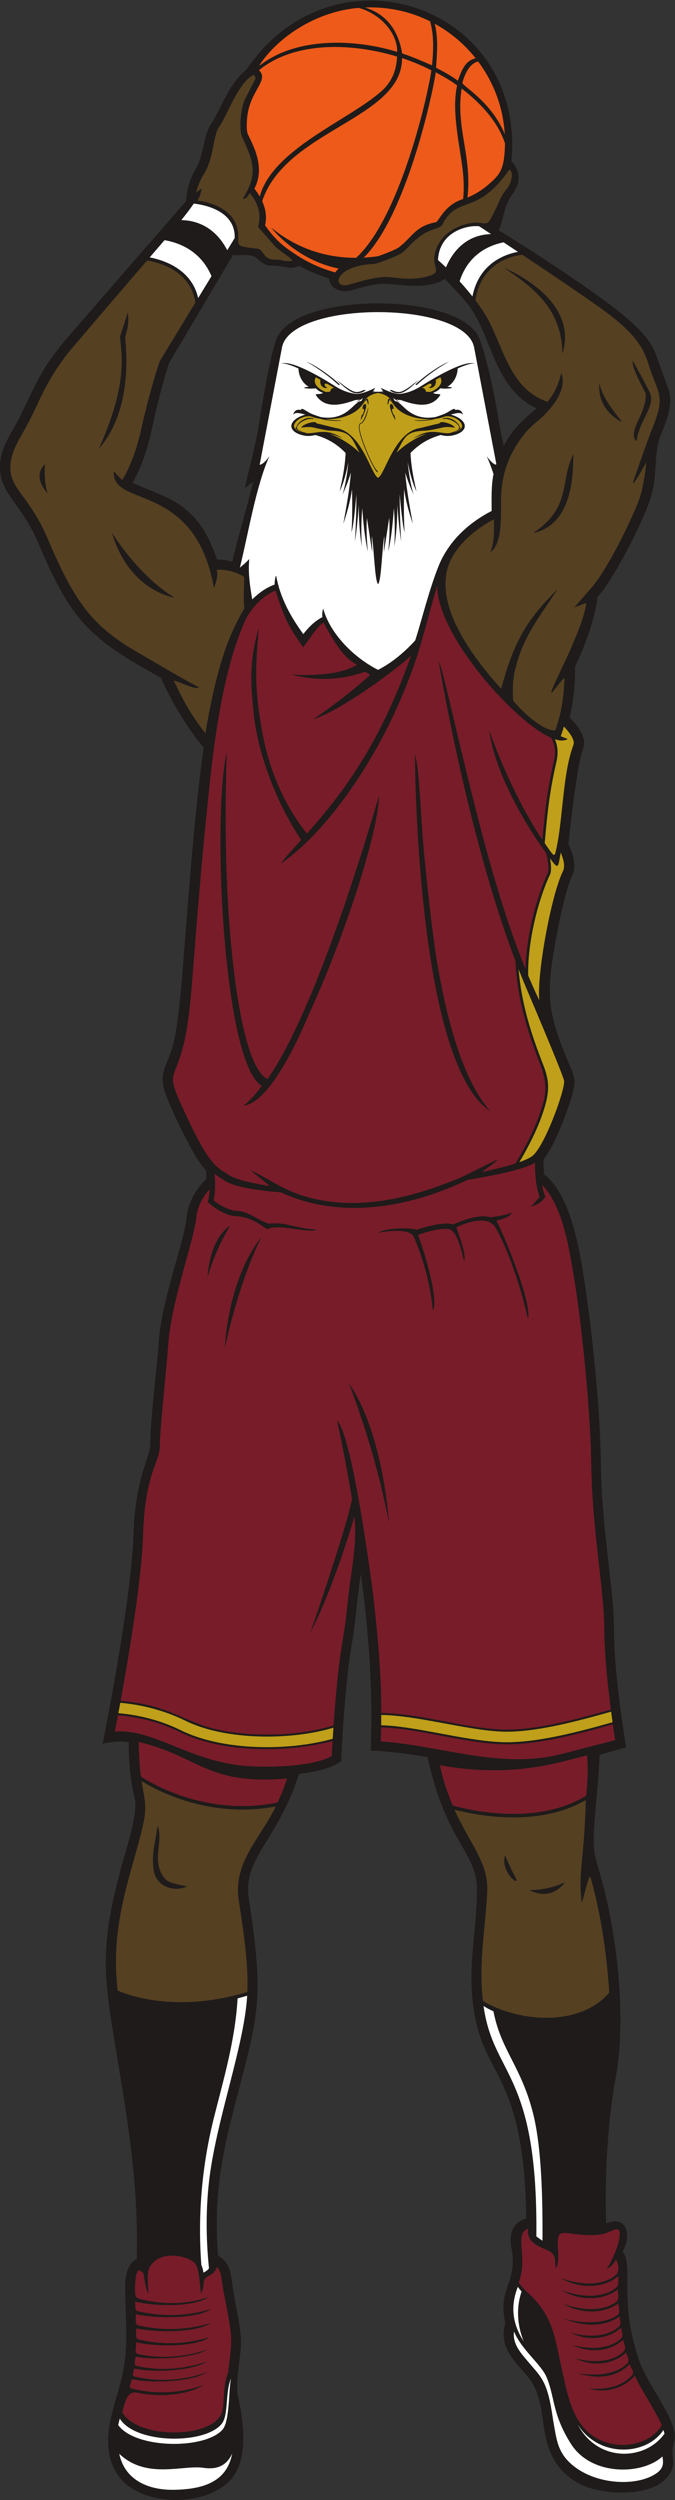 <?xml version="1.0" encoding="UTF-8" standalone="no"?>
<svg
   xmlns:dc="http://purl.org/dc/elements/1.1/"
   xmlns:cc="http://creativecommons.org/ns#"
   xmlns:rdf="http://www.w3.org/1999/02/22-rdf-syntax-ns#"
   xmlns:svg="http://www.w3.org/2000/svg"
   xmlns="http://www.w3.org/2000/svg"
   viewBox="0 0 264.52 978.933"
   height="978.933"
   width="264.52"
   xml:space="preserve"
   id="svg2"
   version="1.1"><rect x="0" y="0" width="264.52" height="978.933" fill="#333333" stroke="none"/><defs
     id="defs6" /><g
     transform="matrix(1.333,0,0,-1.333,0,978.933)"
     id="g10"><g
       transform="scale(0.1)"
       id="g12"><path
         id="path14"
         style="fill:#1e1b1a;fill-opacity:1;fill-rule:evenodd;stroke:none"
         d="m 682.797,5693.69 c 13.437,60.12 47.18,172.65 61.266,234.67 l -24.028,-18.18 c 8.742,44.74 30.297,120.47 38.82,172.85 16.336,100.37 33.071,203.13 52.637,261.35 12.031,35.8 51.281,62.57 104.477,80.46 110.331,37.1 280.581,37.1 390.921,0 53.19,-17.88 92.44,-44.66 104.48,-80.46 19.57,-58.22 37.8,-132.48 54.14,-232.85 3.45,-21.2 11.8,-58.22 15.25,-78.79 24.08,49.98 56.34,76 96.18,111.76 -112.41,52.59 -127.49,181.49 -180.79,274.63 -23.47,41.03 -56.89,69.96 -87.86,105.69 -38.8,-26.48 -100.52,-21.65 -144.57,-16.87 -58.2,6.32 -78.86,-2.72 -132.09,-17.52 -27.51,-7.65 -63.798,6.32 -63.634,35.06 -9.387,2.77 -52.516,17.39 -88.523,37.44 -23.043,-10.64 -39.352,-2.87 -60.864,-0.39 -27.031,3.1 -33.609,-5.31 -63.726,22.7 -17.332,16.13 -53.539,5.64 -69.641,9.88 L 496.891,6277.31 c -20.52,-63.65 -37.965,-135.99 -52.243,-201.33 -11,-50.35 -29.019,-105.1 -54.906,-150.29 32.879,-15.95 67.746,-27.45 100.723,-43.24 81.476,-39.03 119.613,-99.49 147.441,-182.16 20.348,-0.92 29.809,-1.93 44.891,-6.6 z M 1547.04,826.32 c -4.71,399.58 -112.32,416.75 -147.13,576.36 -32.64,149.6 2.36,254.44 2.36,393.39 0,65.94 -42.87,117.21 -71.56,173.8 -34.06,67.18 -54.57,126.4 -73.66,212.4 -58.56,10 -107.57,16.65 -167.23,19.1 7.29,178.15 -5.66,343.34 -28.77,519.29 -11.27,-66.26 -14.48,-135.43 -26.17,-202.7 -17.78,-102.16 -27.05,-242.73 -31.97,-347.52 -31.683,-23.74 -83.496,-32.51 -123.617,-37.37 -64.32,-198.62 -166.105,-247.27 -147.871,-366.51 47.996,-313.83 27.301,-338.32 -49.867,-641.68 -36.453,-143.278 -51.981,-257.989 -40.575,-407.528 38.122,-19.082 38.262,-60.082 43.817,-97.903 7.699,-52.488 26.68,-120.039 23.183,-170.5 -3.46,-49.801 -17.007,-107.308 -7.449,-148.75 14.16,-61.347 23.981,-142.386 1.016,-202.64 -45.129,-118.418 -272.371,-128.93 -349.149,-32.098 -58.8,74.148 -29.406,172.219 -5.074,253.68 36.223,121.199 20.664,191.789 20.664,311.328 0.004,28.281 6.821,63.203 33.903,77.672 5.281,200.281 -20.504,369.889 -52.868,565.519 -44.785,270.74 -62.562,340.32 17.981,622.85 11.469,40.25 38.902,125.65 28.75,166.27 -13.051,52.21 -17.391,109.42 -17.469,163.33 -29.215,3.64 -48.504,1.49 -76.527,-4.52 30.293,153.1 85.824,454.3 90.508,613.56 4.8,162.92 49.445,231.94 49.445,263.4 0.004,75.88 19.102,219.13 24.809,300.98 9.32,133.69 74.89,291.38 82.535,371.66 3.867,40.58 28.867,81.89 57.949,110.03 -0.34,8.35 -0.984,16.69 -1.906,24.99 -12.801,14.12 -23.461,30.34 -33.172,46.66 -24.891,41.84 -71.836,137.76 -86.961,183.06 -18.86,56.53 5.953,76.62 22.371,133.32 19.699,68.08 30.363,236.66 36.133,308.18 15.316,189.98 28.976,381.36 55.136,570.18 -49.839,60.44 -94.027,134.32 -125.933,205.8 -211.656,114.53 -264.895,171.22 -359.629,394.12 -46.711,109.89 -103.242,140.49 -111.699,204.71 -8.961,68.19 28.738,110.54 57.09,167.26 55.129,110.27 61.453,141.48 147.132,240.96 l 341.372,392.59 c 1.3,2.58 -1.079,43.7 28.816,95.41 25.918,44.86 21.426,100.83 46.609,133.77 8.977,11.74 37.5,72.81 48.649,91.82 13.035,22.24 33.027,50.09 53.961,65.56 255.457,378.77 820.767,190.23 778.707,-269.82 26.79,-27.58 27.01,-63.07 4.63,-93.4 -29.24,-39.6 -24.66,-68.98 -42.05,-109.1 57.69,-35.22 183.43,-115.22 282.56,-185.98 90.03,-64.26 155.5,-118.33 177.69,-174.01 l 40.12,-111.27 c 10.85,-41.81 -5.46,-85.25 -21.4,-123.51 -28.97,-69.49 -6.48,-122.98 -38.09,-207.63 -25.25,-67.6 -73.28,-160.62 -112.09,-221.88 -11.29,-17.84 -23.98,-37.69 -38.8,-52.91 -1.81,-22.38 -7.53,-45.79 -13.46,-67.33 -13.07,-47.56 -31.5,-93.86 -52.55,-138.43 1.43,-48.78 -4.39,-100.84 -15.49,-148.44 22.58,-22.49 52.08,-58.26 39.43,-91.47 -11.32,-29.75 -21.09,-101.9 -25.78,-135.88 -6.66,-48.17 -12.38,-96.46 -17.44,-144.82 13.71,-27.19 24.77,-65.79 10.48,-94.39 -21.44,-42.86 -45.42,-172.17 -53.31,-218.99 -23.41,-139.05 -12.87,-193.46 40.99,-322.57 6.59,-15.8 18.27,-40.32 19.65,-56.98 2.43,-29.03 -25.6,-101.78 -37.35,-130.45 -13.34,-32.57 -31.46,-74.56 -53.44,-102.36 -0.1,-14.55 0.29,-29.12 1.41,-43.64 83.67,-63.93 108.24,-242.55 122.58,-340.58 22.61,-154.7 42.33,-354.5 44.49,-509.95 1.36,-98.36 11.61,-196.13 22.67,-293.77 7.36,-64.92 15.86,-130.44 15.86,-195.87 0,-99.73 19.72,-242.99 35.39,-343.18 l -77.72,-22 c -1.89,-67.04 -10.44,-133.08 -14.87,-198.12 -6.01,-87.76 -0.97,-90.1 21.26,-170.13 47.8,-171.99 71.37,-413.34 41.6,-576.12 -24.5,-133.99 -33.4,-294.978 -28.65,-432.388 61.91,27.297 75.8,-37.113 48.09,-82.922 13.31,-11.281 14.88,-45.257 14.44,-80.64 -1.06,-89.098 3.7,-139.391 30.71,-228.219 25.44,-83.641 123,-190.371 106.81,-248.16 -14.01,-50.059 5.82,-51.461 -7.77,-84.692 -32.56,-79.699 -181.32,-74.5 -248.18,-49.578 -56.66,21.098 -101.27,64.141 -119.35,135.989 -16.27,64.671 -9.21,135.21 -57.24,190.859 -40.5,46.883 -83.51,86.203 -63.91,154.383 -24.03,104.629 39.03,119.988 17.58,223.75 -7.44,35.968 4.56,75.25 43.86,83.308 v 0 0" /><path
         id="path16"
         style="fill:#554022;fill-opacity:1;fill-rule:evenodd;stroke:none"
         d="m 574.477,6455.01 c -14.25,96.81 -113.145,119.08 -142.196,123.56 C 364.352,6499.2 295.813,6420.05 228.434,6340.46 130.902,6230.29 119.949,6163.95 68.336,6074.61 47.891,6039.22 25.621,6000.68 31.473,5956.19 c 7.055,-53.6 58.992,-77.8 109.547,-196.76 84.738,-199.36 137.769,-260.04 274.718,-338.49 55.473,-31.78 112.7,-66.63 169.317,-96.18 -10.133,-10.34 -77.34,26.54 -73.223,18.09 18.004,-36.89 40.063,-87.52 92.121,-153.09 34.207,206.41 72.973,297.07 114.453,366.78 -3.859,30.86 -0.07,74.95 -0.386,92.62 -31.442,19.87 -64.137,21.83 -81.09,21.19 3.383,-11.25 1.996,-30.42 -8.043,-53.45 -56.547,317.55 -303.942,232.65 -294.067,343.54 0.039,-0.06 7.758,-12.07 24.715,-26.53 10.758,17.74 37.828,67.82 55.367,148 23.297,106.47 53.301,198.19 54.77,201.01 l 104.805,172.09 z M 1859.8,6284.97 c 0.09,-0.17 31.55,-56.11 49.54,-92.07 20.99,-41.97 -30.76,-82.41 -37.7,-144.94 -18.53,13.48 -2.53,46.23 11.66,76.12 9.08,19.11 19.61,54.43 13.44,66.76 -21.55,43.11 -37.48,71.23 -36.94,94.13 v 0 z M 1567,5778.08 c 114.95,74.85 78.39,154.52 118.67,231.55 -1.63,-39.59 5.6,-205.6 -118.67,-231.55 v 0 z m 195.35,441.37 c 7.28,-50.99 65.09,-108.61 65.09,-115.16 0.01,0 -73.86,33.79 -65.09,115.15 v 0.01 z M 132.117,5980.32 c 0,0 -4.187,-54.44 8.371,-85.83 0.004,0 -48.148,46.05 -8.375,85.82 l 0.004,0.01 z m 158.297,45.03 c 83.578,186.31 68.125,266.89 62.496,329.96 l 23.028,71.18 c 3.164,-34.7 0.269,-40.61 -7.79,-74.46 2.719,-38.34 22.102,-212.63 -77.734,-326.68 v 0 z m 38.402,-245.9 c 0,0 76.129,-125.7 184.122,-191.2 0,0 -132.782,17.7 -184.122,191.19 v 0.01 z m 1324.614,525.12 c -2.27,125.2 -73.42,186.95 -170.91,251.95 0,0.01 222.01,-88.09 170.91,-251.95 v 0 z M 580.281,6754.81 c 35.856,-4.9 122.348,-25.04 120.035,-109.4 -0.57,-21.4 0.137,-23.98 25.18,-28.23 36.582,-6.22 34.895,1.75 50.695,-20.56 16.329,-23.06 34.098,-11.05 57.051,-18.47 2.797,-0.9 28.746,-3.65 25.309,1.56 -6.028,9.15 -38.352,27.91 -49.574,40.26 l -50.575,57.67 c 13.645,43.46 -7.386,78.39 -22.324,96.85 -4.969,6.14 -5.262,-15.26 -22.402,-14.82 45.488,74.01 32.433,106.46 -1.988,182.22 -10.004,22.04 -3.325,86.91 8.292,110.16 9.743,19.48 26.583,51.98 31.27,61 -1.363,12.66 -7.996,9.91 -9.258,9.25 -44.402,-27.13 -76.137,-122.36 -97.109,-149.8 -18.91,-24.73 -14.879,-90.37 -44.899,-138.74 -13.734,-22.12 -20.281,-41.76 -23.398,-55.94 8.371,7.21 15.894,12.35 15.93,12.37 -0.293,-7.37 -3.098,-21.15 -12.239,-35.39 l 0.004,0.01 z m 861.569,-55.04 c 7.78,14.46 17.91,34.2 26.42,54.04 9.86,23.03 18.72,30.7 25.45,40.55 8.29,12.14 17.53,41 3.86,51.7 -91.56,-132.27 -146.03,-79.96 -190.01,-149.2 -9.31,-14.65 -0.39,-16.03 -38.1,-28.79 -42.93,-14.53 -68.21,-52.28 -85.29,-65.41 -14.53,-11.18 -76.62,-33.53 -81.55,-33.75 -125.501,-5.45 -126.747,-76.65 -75.98,-61.18 93.86,28.59 111.2,23.11 142.07,19.36 29.81,-3.61 64.76,-2.85 93.54,6.34 36.37,11.61 10.15,24.06 14.84,57.51 8.67,61.56 66.98,95.72 120.35,98.87 23.3,1.37 33.26,-10.74 44.4,9.96 v 0 z M 345.867,1496.51 c 36.668,-15.95 176.379,-65.69 381.344,-4.23 2.934,69.88 -5.957,143.58 -25.273,269.84 -17.051,111.51 63.242,180.31 108.792,275.18 -191.195,-36.12 -344.531,43.76 -394.39,74.33 9.871,-63.14 17.41,-72.44 1.164,-142.15 -12.5,-53.6 -34.024,-118.42 -51.149,-190.93 -22.914,-97.12 -31.98,-182.55 -20.492,-282.04 h 0.004 z M 1484.84,1894.1 c 0,0 14.1,-35.21 30.78,-65.82 16.67,-30.61 -46.17,15.3 -30.78,65.82 v 0 z m -1021.563,86.53 c 16.817,-44.14 -13.117,-89.64 10.575,-138.98 14.179,-29.53 32.238,-29.6 75.812,-39.07 -30.266,-16.22 -88.379,-6.51 -97.613,46.22 -8.133,46.5 5.066,84.91 11.226,131.83 v 0 z M 1556.67,1791.48 c 0,0 53.86,-1.28 103.88,23.09 0,0 -35.91,-57.72 -103.88,-23.09 v 0 z m -136.94,-325.96 c 118.3,-68.02 292.84,-70.22 371.36,25.32 -6.93,110.35 -24.71,231.93 -54.92,337.95 -4.69,16.44 -24.95,-81.97 -26.03,-72.8 -11.04,93.76 7.29,114.95 12,300.33 -141.1,-82.7 -327.18,-43.87 -386.17,-28.36 23.67,-54.07 57,-101.79 79.46,-153.77 16.13,-37.34 18.7,-65.03 16.32,-101.74 -6.84,-105.78 -24.59,-197.88 -12.02,-306.93 v 0 z m 115.62,5130.1 c -33.58,-4.23 -121.32,-25.61 -137.9,-133.7 8.46,-11.26 16.75,-23.01 24.55,-35.12 57.86,-89.76 69.78,-223.3 187.69,-263.29 16.97,20.45 31.68,46.59 40.07,84.69 19.84,-47.26 -28.48,-106.43 -62.82,-135.69 -15.48,-13.2 -30.56,-25.54 -43,-40.84 -51.35,-63.16 -66.39,-121.88 -70.32,-175.95 -3.49,-47.86 8.53,-145.14 -31.61,-173.7 10.64,28.39 10.81,60.9 10.17,96.45 -41.13,-21.75 -92.6,-58.47 -121.61,-109.28 -72.72,-127.32 61.41,-298.79 142.74,-388.59 34.94,127.54 68.35,197.29 166.14,292.41 -41.72,-63.14 -89.23,-123.98 -113.55,-196.56 -14.78,-44.1 -21.93,-80.19 -16.76,-131.48 38.73,-46.26 93.3,-88.65 123.27,-86.89 21.59,59.44 25.4,113.28 27.2,151.07 0.64,13.01 -38.98,-47.78 -38.85,-39 0.21,16.16 91.6,179.3 103.05,262.41 0,0 -35.58,-12.96 -35.52,-12.89 27.92,32.48 56.88,61.7 80.15,97.88 40.28,62.6 88.16,159.62 110.16,218.03 13.22,35.15 19.94,92.77 21.22,110.22 0,0.01 -40.19,-74.49 -38.7,-58.88 0.31,3.29 46.44,134.28 56,157.28 41.1,98.6 17.02,103 -7.48,180.34 -14.75,46.6 -29.28,92.44 -142.56,173.11 -65.35,46.55 -156.11,107.69 -231.74,157.96 l 0.01,0.01 v 0" /><path
         id="path18"
         style="fill:#ffffff;fill-opacity:1;fill-rule:evenodd;stroke:none"
         d="M 350.551,135.762 C 367.699,55.723 439.742,28.039 514.824,29.98 c 77.571,2 151.754,20.281 167.75,106.558 C 665.855,99.129 635.387,88.879 598.52,94.449 537.527,103.691 430.547,59.609 350.547,135.762 h 0.004 z M 1947.41,127.93 c -58.38,-54.731 -208.64,-58.5 -268.91,36.922 -54.84,86.859 -46.8,134.527 -70.82,193.968 -16.29,40.25 -74.05,81.262 -96.65,136.321 -4.59,-38.032 20.36,-63.61 43.68,-91.469 37.01,-44.231 55.3,-53.613 71.28,-168.543 10.79,-58.68 11.72,-98.469 64.16,-138.258 70.13,-53.211 185.7,-56.84 240.43,-17.91 20.82,14.82 19.96,30.16 16.83,48.969 v 0 0" /><path
         id="path20"
         style="fill:#781c29;fill-opacity:1;fill-rule:evenodd;stroke:none"
         d="m 590.531,606.43 c -3.359,34.41 -6.039,72.32 -15.363,86.582 -14.887,22.758 -107.301,46.699 -136.496,-11.922 -7.133,-14.309 -3.477,-48.059 -2.117,-72.348 -5.246,-0.062 -11.926,34.399 -14.219,54.567 -0.504,4.41 -3.84,6.863 -15.613,11.992 -6.453,-9.25 -8.993,-26.559 -9.61,-49.102 -0.914,-33.277 0.153,-33.168 31.535,-39.73 108.364,-22.629 184.372,10.172 184.372,10.172 -34.125,-27.11 -139.457,-30.989 -215.465,-14.121 0.957,-29.438 -3.766,-25.969 25.902,-31.649 112.535,-21.609 198.359,10.809 198.359,10.809 -35.332,-27 -145.711,-31.391 -222.871,-16.078 1.274,-33.012 -5.746,-30.7 26.91,-36.633 110.739,-20.078 194.364,11.582 194.364,11.582 -34.688,-26.52 -143.227,-31.422 -219.965,-16.649 0.684,-32.601 -6.375,-29.863 26.617,-36.343 103.559,-20.379 189.024,11.05 189.024,11.05 -33.059,-26.75 -143.368,-30.91 -215.504,-15.48 -0.61,-34.379 -9.453,-32.649 24.75,-38.149 101.875,-16.417 185.293,17.692 185.293,17.692 -32.504,-22.82 -140.93,-34.211 -212.032,-21.531 -2.281,-27.809 -8.968,-24.922 19.524,-30.379 100.117,-19.18 189.832,15.98 189.832,15.98 -31.449,-23.851 -142.824,-35.133 -213.555,-20.582 -3.984,-24.512 -9.988,-21.43 15.547,-26.551 108.023,-21.648 198.766,15.922 198.766,15.922 -34.371,-25.082 -148.223,-35.379 -221.004,-20.73 -7.586,-28.84 -13.016,-24.942 18.441,-31.442 109.031,-22.55 193.598,15.45 193.598,15.45 -33.621,-24.539 -116.602,-40.797 -196.485,-23.61 -28.558,6.153 -35.718,-26.668 -43.765,-57.879 47.164,-78.718 257.054,-76.718 291.015,-5.41 11.243,23.602 2.637,80.559 20.524,123.121 2.969,30.11 7.859,60.309 8.902,85.711 1.738,42.399 -18.566,124.91 -25.66,171.149 -2.59,16.918 -3.902,40.5 -16.23,52.922 -3.125,-11.032 -10.395,-18.821 -23.348,-26.063 -26.07,-14.551 -7.68,-21.531 -23.973,-52.32 v 0 z M 1945.56,219.719 c -16.77,39.023 -54.18,93.773 -79.48,145.121 -31.07,-35.43 -85.86,-53.949 -136.1,-36.719 0.3,-0.019 77.66,-12.98 124.83,34.551 12.86,12.957 2.95,18.449 -3.77,36.547 -29.79,-32.246 -83.83,-49.067 -153.58,-26.75 0.29,-0.028 92.3,-18.848 142.54,24.621 13.57,11.73 5.86,18.519 0.71,36.269 -34.02,-32.949 -94.54,-44.578 -150.77,-16.949 0.27,-0.078 85.72,-27.109 138.92,15.5 15.28,12.231 7.23,19.141 3.24,38.91 -34.46,-32.328 -95.02,-43 -150.82,-14.578 0.27,-0.082 82.9,-27.562 136.73,11.668 18,13.11 11.2,16.41 7.84,38.082 -34.58,-31.781 -94.67,-42.09 -150.06,-13.871 0.27,-0.082 81.71,-27.172 135.56,10.809 18.33,12.922 12.46,14.941 10.03,36.41 -35.49,-26.188 -93.11,-35.16 -162.73,-7.02 0.28,-0.058 88.89,-25.879 147.36,4.961 21.09,11.141 13.49,16.551 11.94,40.289 -39.6,-29.031 -105.57,-34.211 -163.14,-1.031 0.28,-0.117 87.84,-35.18 148.87,0.012 20.26,11.679 12.9,18.64 12.85,42.058 -39.49,-31.14 -108.1,-36.918 -167.15,-1.796 0.29,-0.122 95.86,-39.942 157.46,3.378 14.67,10.301 10.25,19.461 11.08,37.622 -38.75,-33.891 -109.96,-41.262 -170.97,-4.981 0.3,-0.121 99.63,-41.492 161.04,6.039 16.1,12.43 9.79,30.168 3.19,48.359 -9.53,-17.808 -12.69,-19.031 -28.44,-30.48 4.96,6.609 29.73,51.719 36.53,84.5 9.89,47.48 -8.88,34.219 -32.41,24.539 -14.25,-5.859 -39.9,-10.988 -92.54,-5.109 -41.27,4.609 -56.39,12.66 -54.53,-29.989 1.12,-25.859 4.49,-58.851 -6.24,-69.98 -2.77,31.828 1.46,42.781 -30.68,55.898 -32.75,13.352 -55.16,27.762 -49.69,60.27 -43.73,-12.699 0.88,-84.469 -28.55,-157.629 7.27,-10.371 15.76,-20.219 25.72,-29.109 75.51,-67.489 80.19,-130.961 99.69,-218.02 19.65,-87.691 33.42,-186.859 126.73,-221.058 60.4,-22.153 137.33,-4.442 168.79,48.656 v 0 0" /><path
         id="path22"
         style="fill:#ffffff;fill-opacity:1;fill-rule:evenodd;stroke:none"
         d="m 1533.36,612.379 c -3.93,4.441 -7.6,9.012 -11.01,13.703 -22.56,-56.973 -15.77,-109.043 17.07,-159.75 -19.42,48.367 -21.98,99.348 -6.06,146.047 v 0 z M 352.125,239.129 c -1.68,-6.34 -3.242,-12.668 -4.641,-18.969 50.235,-69.801 251.516,-72.379 305.715,-14.719 22.664,24.11 18.18,113.36 25.977,151.379 -17.582,-40.789 -6.813,-106.429 -26.809,-132.281 -48.07,-62.129 -254.039,-60.617 -300.25,14.59 h 0.008 z M 1953.59,195.09 c -0.96,3.371 -2.12,6.812 -3.51,10.34 -48.21,-74.758 -188.44,-83.45 -251.48,16.039 58.71,-112.039 198.76,-106.727 254.99,-26.379 v 0 0" /><path
         id="path24"
         style="fill:#ffffff;fill-opacity:1;fill-rule:evenodd;stroke:none"
         d="m 726.66,1481.32 c -9.519,-2.81 -18.91,-5.37 -28.16,-7.72 -7.266,-124.84 -41.918,-239.81 -70.07,-352.57 -34.875,-139.678 -47.469,-286.061 -36.492,-430.378 2.902,-6.64 5.015,-14.203 6.148,-22.781 5.543,2.699 12.363,6.891 16.266,12.598 -9.864,97.39 -8.145,179.051 -0.313,250.922 19.613,179.919 103.539,398.709 112.621,549.929 v 0 z m 723.99,-45.8 c -11.32,5.05 -21.15,10.39 -29.1,15.76 29.01,-208.72 160.21,-191.67 155.26,-676.948 5.29,-4.051 11.67,-8.711 18.01,-12.762 1.11,167.762 -6.86,291.97 -27.67,374.07 -35.35,139.51 -94.25,184.63 -116.5,299.88 v 0 0" /><path
         id="path26"
         style="fill:#781c29;fill-opacity:1;fill-rule:evenodd;stroke:none"
         d="m 843.727,2119.28 c -236.332,-20.02 -256.7,65 -435.664,107.45 0.027,-27.35 1.324,-63.95 6.332,-101.65 39.234,-25.34 199.554,-117.43 401.75,-76.2 13.5,29.63 18.937,42.71 27.582,70.4 v 0 z m 882.323,68.27 -63.27,-16.33 c -131.07,-33.82 -246.1,-34.66 -369.58,-12.78 10.49,-46.29 18.88,-72.67 37.65,-118.4 47.66,-13.36 247.18,-61.11 392.62,29.17 3.94,40.11 5.7,75.62 2.58,118.34 v 0 0" /><path
         id="path28"
         style="fill:#781c29;fill-opacity:1;fill-rule:evenodd;stroke:none"
         d="m 1283.21,4527.68 c 29.88,-182.22 78.55,-357.87 157.69,-447.45 -207.52,136.1 -220.72,955.56 -220.95,1047.51 12.56,-36.12 16.26,-174.98 25.69,-278.46 14.19,-155.61 32.03,-287.88 37.57,-321.6 v 0 z M 715.355,4096 c 0.137,0.03 18.375,10.11 54.411,57.87 -114.192,67.17 -146.821,794.32 -102.996,980.87 -0.032,-1.19 -9.489,-214.87 3.304,-440.74 13.446,-237.49 50.719,-488.46 116.332,-520.06 63.074,89.75 172.828,307.09 328.204,833.39 C 1110.2,4888.14 1009.62,4583.25 905.504,4358.62 901.836,4350.7 802.719,4103.35 715.352,4096 h 0.003 z m 799.905,424.97 c -143.61,379.06 -224.91,876.21 -225.2,877.92 7.79,-6.99 32.65,-122.32 65.22,-256.63 49.23,-203.01 106.71,-441.44 189.7,-645.21 1.74,95.21 31.94,211.21 65.03,281.29 5.54,11.76 -0.09,42.36 -4.16,58.9 l -11.93,16.57 c -51.93,73.9 -139.56,221.47 -155.95,345.44 35.42,-100.82 92.02,-226.11 156.48,-322.1 7.47,82.88 13.53,142.59 33.94,231.25 7.52,32.68 -0.24,55.05 -7.97,67.96 -2.72,1.19 -5.5,2.5 -8.32,3.91 -112.48,56.5 -327.56,303.05 -326.63,442.9 -22.19,-72.07 -39.59,-147.37 -63.7,-219.48 -27.26,-81.5 -66.31,-169.88 -109.4,-248.05 -83.38,-151.28 -190.925,-283.88 -286.276,-348.16 1.109,4.25 31.734,38.51 59.316,69.06 -75.863,112.51 -132.265,266.25 -141.07,387.31 -2.656,36.57 -17.652,126.27 16.828,236.15 v 0 c -12.438,-126.44 -11.742,-195.46 12.516,-319.99 19.992,-102.6 62.757,-201.74 128.441,-285 139.595,154.32 229.885,308.52 306.065,522.18 -69.57,-61.65 -217.682,-165.12 -287.346,-186.24 64.922,43.89 128.446,94.55 167.566,130.21 -3.17,1.97 -6.83,4.38 -15.21,9.9 -47.24,-17.96 -122.102,-33.26 -217.239,-8.59 0.227,-0.04 128.559,-11.52 193.839,28.67 -43.7,20.91 -74.097,80.08 -98.956,124 -19.543,-13.65 -37.352,-43.01 -51.805,-62.4 l -7.715,-10.33 c -53.722,74.15 -59.484,102.22 -81.668,166.73 -42.351,-18.16 -71.297,-54.17 -87.523,-85.46 -35.692,-78.11 -76.235,-209.61 -103.856,-465.51 -21.757,-201.58 -34.566,-360.31 -44.468,-483.14 -15.133,-187.75 -18.164,-272.85 -55.547,-366.33 -15.457,-38.62 -17.324,-43.29 33.437,-150.66 64.61,-136.67 82.598,-140.88 122.266,-166.38 23.547,-15.12 80.68,-25.66 119.762,-31.94 0,0.01 -59.356,47.32 -56.786,46.35 55.122,-25.52 93.368,-57.26 159.696,-76.72 178.253,-52.28 353.583,13.57 455.163,54.12 6.56,2.63 104.79,52.1 110.71,54.47 -8.69,-14.65 -56.09,-39.3 -40.43,-35.91 27.68,5.99 63.24,14.27 93.23,23.98 22.31,36.54 52.43,91.26 71.06,144.7 20.76,59.54 23.23,85.33 3.34,142.44 -38.59,97.9 -69.27,196.85 -74.45,307.82 v 0 0" /><path
         id="path30"
         style="fill:#ffffff;fill-opacity:1;fill-rule:evenodd;stroke:none"
         d="m 668.145,6608.82 21.777,35.77 c 2.719,81.13 -91.09,97.95 -120.188,101.2 -10,-14.63 -22.707,-31.23 -36.57,-48.45 73.524,-2.02 113.699,-47.65 134.977,-88.52 h 0.004 z M 440.094,6587.7 c 35.32,-6.56 122.722,-31.54 142.457,-119.43 l 39.219,64.4 c -30.54,71.58 -90.168,97.2 -137.961,105.72 -16.02,-18.64 -31.293,-36.16 -43.715,-50.69 v 0 z m 911.086,-70.34 c 12.3,-13.43 25.13,-28.32 37.7,-44.31 19.13,96.38 93.78,123.41 133.78,130.99 -14.91,9.91 -29.12,19.3 -42.28,27.99 -47.17,-9.72 -104.51,-37.88 -129.2,-114.67 z m 57.77,161.62 c -27.77,4.38 -116.91,-11.05 -121.32,-98.96 6.03,-5.33 14.04,-12.63 23.39,-21.59 17.31,40.9 54.94,95.51 132.63,97.8 -14.37,9.45 -26.21,17.2 -34.71,22.75 h 0.01 v 0" /><path
         id="path32"
         style="fill:#c09f1a;fill-opacity:1;fill-rule:evenodd;stroke:none"
         d="m 1552.8,4478.12 c 10.47,-24.94 21.33,-49.31 32.62,-72.98 -7.69,80.95 36.71,313.5 68.84,377.79 8.91,17.79 1.16,39.96 -5.91,56.51 -8,-47.49 -6.99,-49.91 -31.34,-17.16 3.09,-17.07 4.87,-36.97 0.02,-47.25 -34.9,-73.93 -66.33,-198.17 -64.23,-296.91 v 0 z m -7.28,-32.91 c -7.11,16.84 -14.09,34.05 -20.93,51.53 8.26,-100.64 37.01,-191.11 72.36,-280.76 20.53,-52.05 18.83,-84.73 -3.55,-148.63 -17.29,-49.42 -44.22,-99.96 -66.66,-137.47 14.83,5.28 27.65,10.93 36.51,16.83 35.61,23.74 97.57,193 95.17,221.59 -1.21,14.71 -100.83,248.3 -112.9,276.91 v 0 z m 55.81,421.87 c 27.19,-39.25 28.33,-43.37 33.36,-20.87 21.13,94.35 19.05,225.02 51.06,309.05 5.65,14.87 -12.36,37.99 -27.94,54.4 -2.79,-9.46 -5.92,-18.98 -9.41,-28.48 6.78,-2.88 13.63,-5.57 20.58,-8.04 -9.55,-6.24 -22.64,-5.86 -37.72,-0.92 6.68,-14.75 11.37,-36.49 4.69,-65.55 -21.09,-91.63 -26.82,-152.52 -34.62,-239.59 v 0 0" /><path
         id="path34"
         style="fill:#ee5a1a;fill-opacity:1;fill-rule:evenodd;stroke:none"
         d="m 1054.3,7320.69 c 61.25,-16.32 113.82,-71.46 113.5,-129.33 -119.72,37 -283.351,43.87 -391.577,-30.68 -16.328,-11.24 -16.071,-12.22 -10.535,-4.05 52.199,77.16 161.222,153.1 288.602,164.05 l 0.01,0.01 z m 209.98,-39.42 c 12.16,-40.77 9.82,-88.45 5.86,-129.45 -29.39,12.52 -57.39,25.29 -87.95,35.04 -10.66,66.52 -45.45,115.56 -109.47,134.98 68.73,2.7 133.95,-11.98 191.56,-40.57 v 0 z m 134.18,-108.74 c -31.2,-6.53 -41.82,-36.38 -52.33,-65.82 -22.04,16.18 -40.44,25.56 -64.32,38.2 3.13,41.24 6.92,88.18 -3.76,129.16 46.83,-25.61 87.69,-60.32 120.41,-101.54 v 0 z m 85.49,-222.79 c -39.99,96.08 -123.36,140.38 -124.66,150.56 3.35,13.02 15.93,55.79 46.36,62.88 45.41,-60.78 73.63,-134.57 78.3,-213.44 z m -109.7,-186.22 c 14.16,120.45 -35.35,206.95 -17.07,320.21 54.27,-41.63 105.47,-95.11 127.43,-160.97 -0.12,-13.09 -0.87,-26.29 -2.34,-39.56 -4.84,-44.29 -19.9,-58.31 -46.01,-81.25 -19.13,-16.82 -42.38,-30.54 -62.01,-38.44 v 0.01 z m -304.93,-176.45 c 115.11,113.39 193.67,433.21 211.91,544.3 21.98,-12.51 42.43,-22.99 62.61,-38.55 -17.25,-76.98 8.63,-178.4 16.81,-252.03 2.94,-26.38 3.55,-54.17 0.95,-81.71 -32.84,-9.7 -52.49,-31.77 -64.67,-48.84 -15.2,-21.3 -10.92,-18.12 -23.27,-20.9 -52.9,-11.89 -63.52,-43.23 -100.84,-71.95 -9.02,-6.92 -42.61,-19.59 -60.82,-26.17 -13.61,-1.94 -27.87,-3.4 -42.68,-4.15 v 0 z m -298.574,165.92 c 69.738,209.69 412.534,241.64 411.174,420.38 30.61,-10.77 57.53,-20.95 86.3,-36.34 -14.64,-96.89 -97.09,-437.35 -221.23,-550.53 -77.611,-0.06 -167.052,20.59 -250.33,89.29 0,0 72.988,-95.89 198.961,-120.8 -3.91,-3.49 -7.254,-7.29 -9.844,-11.38 -41.043,11 -79.82,28.51 -115.129,51.82 -42.543,27.2 -64.781,48.5 -91.484,86.63 6.656,26.33 0.539,51.24 -8.418,70.93 v 0 z m -9.496,384.63 c 108.805,88 279.53,78.58 405.96,40.02 -1.64,-41.51 -15.69,-75.58 -47.45,-103.21 -98.12,-85.36 -318.924,-169.79 -356.088,-307.75 -5.863,10.14 -11.879,18.03 -15.875,22.85 34.191,64.05 -6.102,131.35 -19.113,160.02 -4.051,8.93 -4.09,30.49 -1.797,51.28 8.558,77.77 65.457,107.41 34.363,136.79 v 0 0" /><path
         id="path36"
         style="fill:#781c29;fill-opacity:1;fill-rule:evenodd;stroke:none"
         d="m 768.668,3710.56 c 0,0 -63.047,-119.99 -107.789,-327.43 0,0 6.101,197.27 107.781,327.43 h 0.008 z M 610.039,3590.57 c 0,0 20.336,79.31 67.109,152.52 0,0 -58.972,-28.47 -67.109,-152.52 v 0 z m 614.211,140.59 c 16.74,5.65 78.24,25.11 107.85,16.1 13.75,5.21 74.21,32.7 108.91,20.68 6.25,0.67 49.85,6.02 65.17,14.95 -10.5,-17.76 -35.92,-21.28 -46.64,-24.82 24.26,-46.48 105.18,-242.92 92.71,-289.18 -29.07,128.73 -71.1,226.35 -94.6,267.68 -22.62,39.78 -88.09,15.4 -115.56,2.15 -2.34,-1.12 30.65,-74.89 22.51,-100.01 -6.54,21.98 -18.96,93.31 -48.05,95.21 -28.82,1.9 -69.61,-11.17 -87.7,-17.51 18.61,-47.6 62.03,-193.06 43.53,-222.68 -7.97,95.59 -39.36,178.51 -55.2,215.3 -12.53,29.12 -79.91,17.32 -105.86,13.41 25.98,16.35 104.17,14.86 112.92,8.72 h 0.01 z m -198.6,-450.65 c 0,0 77.11,-192.81 117.94,-410.57 0.01,0 -15.86,263.13 -117.95,410.57 h 0.01 z M 346.84,2305.32 c -3.953,-21.13 -7.133,-37.7 -9.164,-48.16 117.551,9.51 224.746,-93.3 400.285,-101.82 95.57,-4.64 194.285,5.02 237.293,30.09 0.359,7.36 1.168,23.06 2.434,44.24 -133.387,-35.55 -323.864,-35.43 -448.286,25.9 -59.136,29.17 -117.617,43.67 -182.562,49.75 v 0 z m 773.6,-35.66 c -0.26,-13.52 -0.65,-27.27 -1.18,-41.31 182.48,-12.39 353.48,-84.3 537.84,-35.5 74.08,19.61 130.88,34.03 151.35,39.2 -1.4,9.22 -3.86,25.6 -6.79,46.65 -99.59,-28.09 -226.47,-62.99 -329.78,-58.43 -115.6,5.11 -241.32,46.26 -351.44,49.39 v 0 z m -208.206,277.75 c 0,0 101.446,292.07 122.796,392.35 -26.07,154.75 -44.331,230.42 -44.44,230.87 43.99,-36.14 102.68,-477.3 108.19,-527.25 13.19,-119.42 22.08,-218.6 22.08,-331.32 121.76,-2.76 239.21,-43.84 352.89,-48.85 96.75,-4.27 226.54,31.55 322.13,58.55 -9.08,70.62 -19.28,164.94 -19.28,232.42 0.01,54.66 -7.36,119.63 -15.64,192.73 -9.98,88.11 -21.31,187.97 -22.8,296.55 -2.44,175.5 -34.6,495.93 -71.27,657.91 -23.43,103.46 -56.95,146.11 -73.43,161.64 2.32,-12.87 5.59,-24.76 10.22,-33.83 -10.59,-16.62 -24.04,-25.06 -44.51,-29.97 6.16,4.26 25.93,26.33 27.53,29.36 -12.59,28.48 -13.97,76.55 -13.84,99.71 -41.58,-25.56 -182.42,-47.74 -197.89,-50.12 -176.77,-85.02 -379.497,-116.13 -549.036,-36.92 -16.036,1.14 -126.93,9.71 -163.153,33 -11.847,7.62 -21.976,13.51 -31.922,21.24 1.786,-18.88 3.297,-50.72 -2.808,-77.57 8.226,-6.98 31.363,-24.57 62.07,-30.75 40.348,0.28 63.707,-26.11 100.078,-38.05 6.309,0.91 28.164,3.24 55.856,-3.08 28.535,-6.51 57.437,-13.25 85.433,-14.15 -21.914,-12.57 -113.234,18.12 -143.715,1.73 -6.582,-3.53 -38.32,35.9 -98.261,38.02 -25.696,1.84 -60.215,23.29 -78.789,41.2 3.285,12.06 5.004,25.09 5.765,37.74 -13.304,-14.68 -35.664,-44.47 -39.242,-82.05 -6.199,-65.22 -74.144,-251.93 -82.445,-370.9 -5.031,-72.11 -24.707,-250.08 -24.707,-299.07 0.004,-51.76 -44.102,-79.8 -49.524,-264.19 -3.757,-127.99 -41.91,-354.75 -65.918,-486.71 190.754,-17.31 188.223,-91.26 404.082,-98.67 76.137,-2.61 149.02,4.58 221.875,26.18 5.071,73.51 13.684,174.92 26.321,247.6 7.82,44.91 12.15,85.26 16.08,122.04 9.99,93.23 27.03,158.93 19.07,244.83 -11.06,-38.11 -63.49,-213.23 -129.85,-342.22 h 0.004 v 0" /><path
         id="path38"
         style="fill:#c09f1a;fill-opacity:1;fill-rule:evenodd;stroke:none"
         d="m 353.586,2341.76 c -2,-10.91 -3.879,-21.11 -5.637,-30.5 52.602,-4.48 117.856,-17.67 184.098,-50.32 124.348,-61.3 317.625,-60.79 446.019,-25 0.606,9.97 1.309,20.98 2.11,32.8 -119.867,-36.89 -315.113,-38.76 -434.391,20.04 -68.816,33.91 -136.805,47.99 -192.207,52.98 h 0.008 z m 767.264,-35.65 c -0.02,-10.03 -0.12,-20.16 -0.3,-30.44 96.62,-1.51 241.42,-44.57 351.6,-49.43 100.74,-4.44 232.62,31.34 328.68,58.44 -1.32,9.58 -2.73,20.02 -4.16,31.09 -94.5,-26.68 -225.94,-62.82 -323.2,-58.53 -102.84,4.54 -247.56,47.58 -352.63,48.87 h 0.01 v 0" /><path
         id="path40"
         style="fill:#ffffff;fill-opacity:1;fill-rule:evenodd;stroke:none"
         d="m 1045.52,6169.03 c -44.77,-16.27 -91.227,-26.11 -116.965,14.46 -2.809,4.43 15.246,1.07 20.957,6.21 -9.844,3.74 -16.574,8.5 -21.106,13.6 -14.871,-3.04 -55.136,0.9 -20.593,4.51 -14.86,7.85 -29.477,26.73 -30.442,53.71 -24.66,11.09 -44.676,17.31 -52.5,13.26 33.016,17.87 158.652,-64.42 160.805,-65.75 29.524,-18.31 52.244,-21.09 59.164,-22.03 20,-2.73 57.23,17.04 57.32,17.13 0.95,-1.06 -1.36,-4.43 -5.63,-8.7 2.35,0.32 4.48,0.19 6.12,-0.62 -1.97,-0.04 -4.96,-1.21 -8.58,-3.09 7.59,1.79 14.15,1.54 17.36,1.24 3.22,0.3 9.79,0.55 17.37,-1.24 -3.62,1.88 -6.63,3.05 -8.59,3.09 1.64,0.81 3.77,0.94 6.12,0.62 -4.27,4.27 -6.58,7.64 -5.63,8.7 0.1,-0.09 37.32,-19.86 57.32,-17.13 6.92,0.94 29.64,3.72 59.17,22.03 2.15,1.33 127.8,83.62 160.8,65.75 -7.82,4.05 -27.84,-2.17 -52.5,-13.26 -0.96,-26.98 -15.58,-45.86 -30.44,-53.71 34.54,-3.61 -5.72,-7.55 -20.59,-4.51 -4.53,-5.1 -11.26,-9.86 -21.11,-13.6 5.71,-5.14 23.76,-1.78 20.96,-6.21 -25.74,-40.57 -72.2,-30.73 -116.97,-14.46 -3.75,-0.52 -8.08,0.16 -12.65,1.63 3.79,-3.16 7.75,-6.35 12.14,-9.56 -4.01,1.75 -11.74,7.01 -20.3,12.87 -0.38,0.19 -0.76,0.37 -1.15,0.57 2.03,-2.68 3.91,-5.72 5.6,-9.2 20.04,2.22 39.44,-58.48 116.45,-47.07 4.72,0.7 14.88,4.44 25.94,8.52 18.1,6.68 33.17,22.86 35.05,12.57 13.76,3.77 21.16,-5.22 22.68,-14.76 -4.47,10.17 -21.83,5.22 -35.95,1.15 5.2,-1.17 11.02,-3.18 17.48,-6.38 34.16,-16.94 32.01,-44.09 -10.02,-54.27 -15.16,-3.67 -26.13,-1.64 -37.22,0.83 -29.07,-8.45 -58.37,-21.73 -88.57,-52.69 2.2,-44.92 9.99,-78.63 17.46,-112.99 -11.78,25.21 -19.43,54.79 -25.7,85.83 3.43,-33.84 8.53,-66.38 17.46,-96.02 -9.12,20.53 -17.57,42.04 -24.74,65.47 4.02,-51.19 13.34,-100.95 22.31,-150.8 -10.7,31.96 -20.18,65.16 -25.69,102.3 -0.82,-38.62 -0.9,-93.98 1.68,-127.28 -7.43,26.26 -11.23,78.96 -14.78,112.74 0.27,-43.52 1.64,-87.21 4.48,-139.17 -4.63,28.68 -8.71,71.17 -11.27,108.13 0.31,-43.15 -2.58,-84.37 -8.73,-123.64 1.93,38.72 1.79,76.68 -1.45,113.46 -2.95,-45.66 -7.72,-89.3 -16.49,-128.5 3.07,32.51 5.02,65.44 2.91,99.89 -5.17,-33.45 -10.35,-66.92 -15.52,-100.38 -0.96,10.67 1.94,36.13 0.97,46.8 -6.73,-37.69 -8.46,-130.79 -18.14,-141.06 l -0.01,-0.29 c -0.05,0.04 -0.1,0.09 -0.14,0.14 -0.04,-0.05 -0.09,-0.1 -0.14,-0.14 l -0.01,0.29 c -9.68,10.27 -11.41,103.36 -18.14,141.06 -0.98,-10.67 1.94,-36.13 0.97,-46.8 -5.17,33.46 -10.35,66.93 -15.52,100.38 -2.11,-34.45 -0.16,-67.38 2.91,-99.89 -8.77,39.2 -13.54,82.84 -16.49,128.5 -3.24,-36.78 -3.37,-74.74 -1.45,-113.46 -6.15,39.27 -9.04,80.49 -8.73,123.64 -2.56,-36.96 -6.64,-79.45 -11.27,-108.13 2.84,51.96 4.21,95.65 4.48,139.17 -3.55,-33.78 -7.35,-86.48 -14.78,-112.74 2.58,33.3 2.5,88.66 1.69,127.28 -5.52,-37.14 -14.99,-70.34 -25.7,-102.3 8.97,49.85 18.29,99.61 22.31,150.8 -7.17,-23.43 -15.62,-44.94 -24.74,-65.47 8.93,29.64 14.04,62.18 17.46,96.02 -6.27,-31.04 -13.92,-60.62 -25.694,-85.83 7.464,34.36 15.254,68.07 17.454,112.99 -30.188,30.96 -59.493,44.24 -88.56,52.69 -11.093,-2.47 -22.054,-4.5 -37.222,-0.83 -42.031,10.18 -44.18,37.33 -10.02,54.27 6.457,3.2 12.282,5.21 17.477,6.38 -14.121,4.07 -31.477,9.02 -35.945,-1.15 1.523,9.54 8.914,18.53 22.671,14.76 1.887,10.29 16.954,-5.89 35.051,-12.57 11.059,-4.08 21.215,-7.82 25.938,-8.52 77.02,-11.41 96.41,49.29 116.45,47.07 1.69,3.48 3.57,6.52 5.61,9.2 -0.4,-0.2 -0.78,-0.38 -1.16,-0.57 -8.57,-5.86 -16.29,-11.12 -20.29,-12.87 4.38,3.21 8.33,6.4 12.12,9.56 -4.56,-1.47 -8.89,-2.15 -12.64,-1.63 z m 100.42,27.95 c 0.04,-0.04 17.87,-14.82 38.84,-5.61 20.26,8.89 45.65,36.25 45.73,36.33 -12.15,-9.15 -30.75,-25.53 -47.27,-32.78 -19.45,-8.98 -32.52,8.12 -37.3,2.06 z m -71.34,0 c -0.04,-0.04 -17.87,-14.82 -38.84,-5.61 -20.26,8.89 -45.658,36.25 -45.733,36.33 12.143,-9.15 30.763,-25.53 47.283,-32.78 19.43,-8.98 32.51,8.12 37.29,2.06 z m -79.58,16.12 c -0.11,0.11 -38.637,37.45 -94.555,68.3 33.187,-12.7 80.762,-50.16 93.711,-62.52 4.906,-3.44 6.714,-6.5 0.844,-5.78 z m 230.5,0 c 0.11,0.11 38.65,37.45 94.56,68.3 -33.19,-12.7 -80.76,-50.16 -93.71,-62.52 -4.91,-3.44 -6.73,-6.5 -0.85,-5.78 z m -396.497,110 -65.722,-344.69 c 9.586,1.39 19.176,12.32 28.762,25.38 -38.805,-84.98 -62.75,-229.9 -86.872,-327.57 8.989,8.27 16.789,13.32 27.391,25.42 -0.199,-3.92 -0.398,-7.84 -0.605,-11.76 -1.938,-37.3 3.8,-72.8 9.546,-106.76 19.313,18.63 38.813,33.45 65.825,43.6 -0.254,7.15 1.672,24.72 4.57,25.81 11.695,-65.04 42.145,-119.68 79.77,-171.33 15.75,20.24 32.339,37.26 56.343,50.05 -2.074,6.31 0.375,20.95 2.024,24.76 21.293,-75.81 92.055,-144.94 161.375,-179.91 42.32,21.35 81.28,55.55 109.24,86.51 20.69,64.25 40.86,149.88 69.9,221.45 29.65,70.9 86.76,123.85 154.8,158.79 -0.32,37.87 -1.28,76.58 5.51,108.37 -6.25,19.12 -12.91,36.86 -20.08,52.57 9.08,-12.37 18.16,-22.82 27.25,-25.08 l 0.91,2.9 -65.12,341.49 c -26.39,138.48 -538.414,138.48 -564.817,0 v 0" /><path
         id="path42"
         style="fill:#c09f1a;fill-opacity:1;fill-rule:evenodd;stroke:none"
         d="m 941.926,6228.12 c -1.199,-7.35 -0.965,-20.53 14.679,-24.38 2.61,1.12 5.84,0.17 5.7,2.43 -3.149,-0.83 -9.856,4.09 -7.309,9.9 0.668,1.54 3.809,-0.46 6.055,1 7.519,-4.43 14.769,-8.79 21.578,-12.97 -3.621,-1.22 -7.945,2.46 -12.645,-11.4 -2.347,0.49 -7.546,0.41 -10.414,-0.63 -17.695,4.79 -43.023,23.3 -31.093,43.56 4.496,-2.47 8.996,-4.98 13.449,-7.51 v 0" /><path
         id="path44"
         style="fill:#c09f1a;fill-opacity:1;fill-rule:evenodd;stroke:none"
         d="m 1280.94,6228.12 c 1.19,-7.35 0.96,-20.53 -14.68,-24.38 -2.61,1.12 -5.84,0.17 -5.7,2.43 3.16,-0.83 9.86,4.09 7.31,9.9 -0.67,1.54 -3.8,-0.46 -6.06,1 -7.51,-4.43 -14.76,-8.79 -21.57,-12.97 3.62,-1.22 7.95,2.46 12.64,-11.4 2.35,0.49 7.54,0.41 10.42,-0.63 17.69,4.79 43.02,23.3 31.09,43.56 -4.49,-2.47 -8.99,-4.98 -13.45,-7.51 v 0" /><path
         id="path46"
         style="fill:#c09f1a;fill-opacity:1;fill-rule:evenodd;stroke:none"
         d="m 1157.37,6142.47 c 0,0 -0.48,15.27 -8,14.31 -10.01,-1.3 7.77,-41.05 13.7,-47.41 l -4.25,17.34 -0.84,-3.03 c 0,0 -12,23.03 -0.61,18.79 z m -91.89,0 c 0,0 0.49,15.27 8.01,14.31 10.01,-1.3 -7.77,-41.05 -13.7,-47.41 l 4.25,17.34 0.84,-3.03 c 0,0 12,23.03 0.6,18.79 z m 17.95,5.54 c -0.03,-0.12 -6.19,-42.94 -23.18,-49.29 -17.54,-6.54 37.32,-132 48.61,-137.37 0.85,-1.49 3.66,-6.81 -1.07,-3.63 -10.27,6.87 -69.53,136 -48.14,142.85 11.5,3.67 18.96,35.61 23.78,47.44 z m 28,41.49 c -11.94,-1.89 -32.01,-7.77 -41.77,-25.94 3.74,4.96 7.42,9.04 9.09,9.44 4.34,1.05 4.74,-15.3 4.74,-15.35 -0.57,-1.77 -1.56,-3.89 -1.9,-1.3 0,0.05 -2.24,12.61 -4.92,11.96 -3.25,-0.78 -12.66,-16.15 -16.33,-19.35 l 0.02,0.04 c -21.95,-26.01 -65.34,-37.8 -103.391,-36.6 11.25,-2.28 26.019,-3.81 48.621,-3.21 -10.281,-3.58 -43.711,-1.66 -63.809,4.42 -9.015,1.18 -17.472,3.15 -24.957,5.91 -1.109,0.41 -2.281,0.83 -3.496,1.25 -25.762,3.28 -50.598,-16.03 -48.957,-29.77 1.055,-8.81 13.789,-14.61 25.024,-17.69 -14.559,5.3 -26.473,14.61 -18.364,14.61 v 0 c 1.293,13.88 27.043,32.14 45.074,27.76 4.172,0.14 7.977,-2.39 4.153,-2.85 -17.824,4.33 -47.453,-13.71 -47.305,-25.09 0.121,-8.99 20.738,-14.24 30.598,-16.63 28.59,-0.94 56.012,16.8 104.739,-15.63 -15.852,7.63 -28.493,11.6 -39.126,13.36 31.506,-10.18 66.136,-33.39 87.846,-54.73 -24.22,45.11 -26.02,63.08 -85.533,64.7 -8.735,0 -35.887,5.81 -49.95,9.21 -14.062,3.39 -35.882,-0.49 -35.882,-0.49 0,0 1.757,5.09 13.101,10.21 10.258,4.63 30.106,9.77 31.996,2.4 10.18,-2.42 7.278,-1.45 56.25,-13.58 76.778,-10.77 104.318,-137.97 124.438,-146.26 20.12,8.29 47.66,135.49 124.44,146.26 48.98,12.13 46.07,11.16 56.25,13.58 1.89,7.37 21.74,2.23 32.01,-2.4 11.33,-5.12 13.09,-10.21 13.09,-10.21 0,0 -21.82,3.88 -35.89,0.49 -14.05,-3.4 -41.21,-9.21 -49.94,-9.21 -59.52,-1.62 -61.32,-19.59 -85.54,-64.7 21.71,21.34 56.33,44.55 87.86,54.73 -10.64,-1.76 -23.29,-5.73 -39.13,-13.36 48.73,32.43 76.15,14.69 104.73,15.63 9.86,2.39 30.48,7.64 30.6,16.63 0.15,11.38 -29.48,29.42 -47.3,25.09 -3.84,0.46 -0.02,2.99 4.15,2.85 18.03,4.38 43.78,-13.88 45.07,-27.76 v 0 c 8.12,0 -3.8,-9.31 -18.36,-14.61 11.23,3.08 23.98,8.88 25.03,17.69 1.63,13.74 -23.2,33.05 -48.96,29.77 -1.21,-0.42 -2.39,-0.84 -3.5,-1.25 -7.48,-2.76 -15.94,-4.73 -24.96,-5.91 -20.09,-6.08 -53.53,-8 -63.81,-4.42 22.61,-0.6 37.37,0.93 48.63,3.21 -38.05,-1.2 -81.45,10.59 -103.4,36.6 l 0.02,-0.04 c -3.67,3.2 -13.08,18.57 -16.32,19.35 -2.69,0.65 -4.93,-11.91 -4.93,-11.96 -0.34,-2.59 -1.32,-0.48 -1.9,1.3 0,0.05 0.4,16.4 4.75,15.35 1.66,-0.4 5.34,-4.48 9.08,-9.44 -9.76,18.17 -29.83,24.04 -41.77,25.94 v 0" /></g></g></svg>